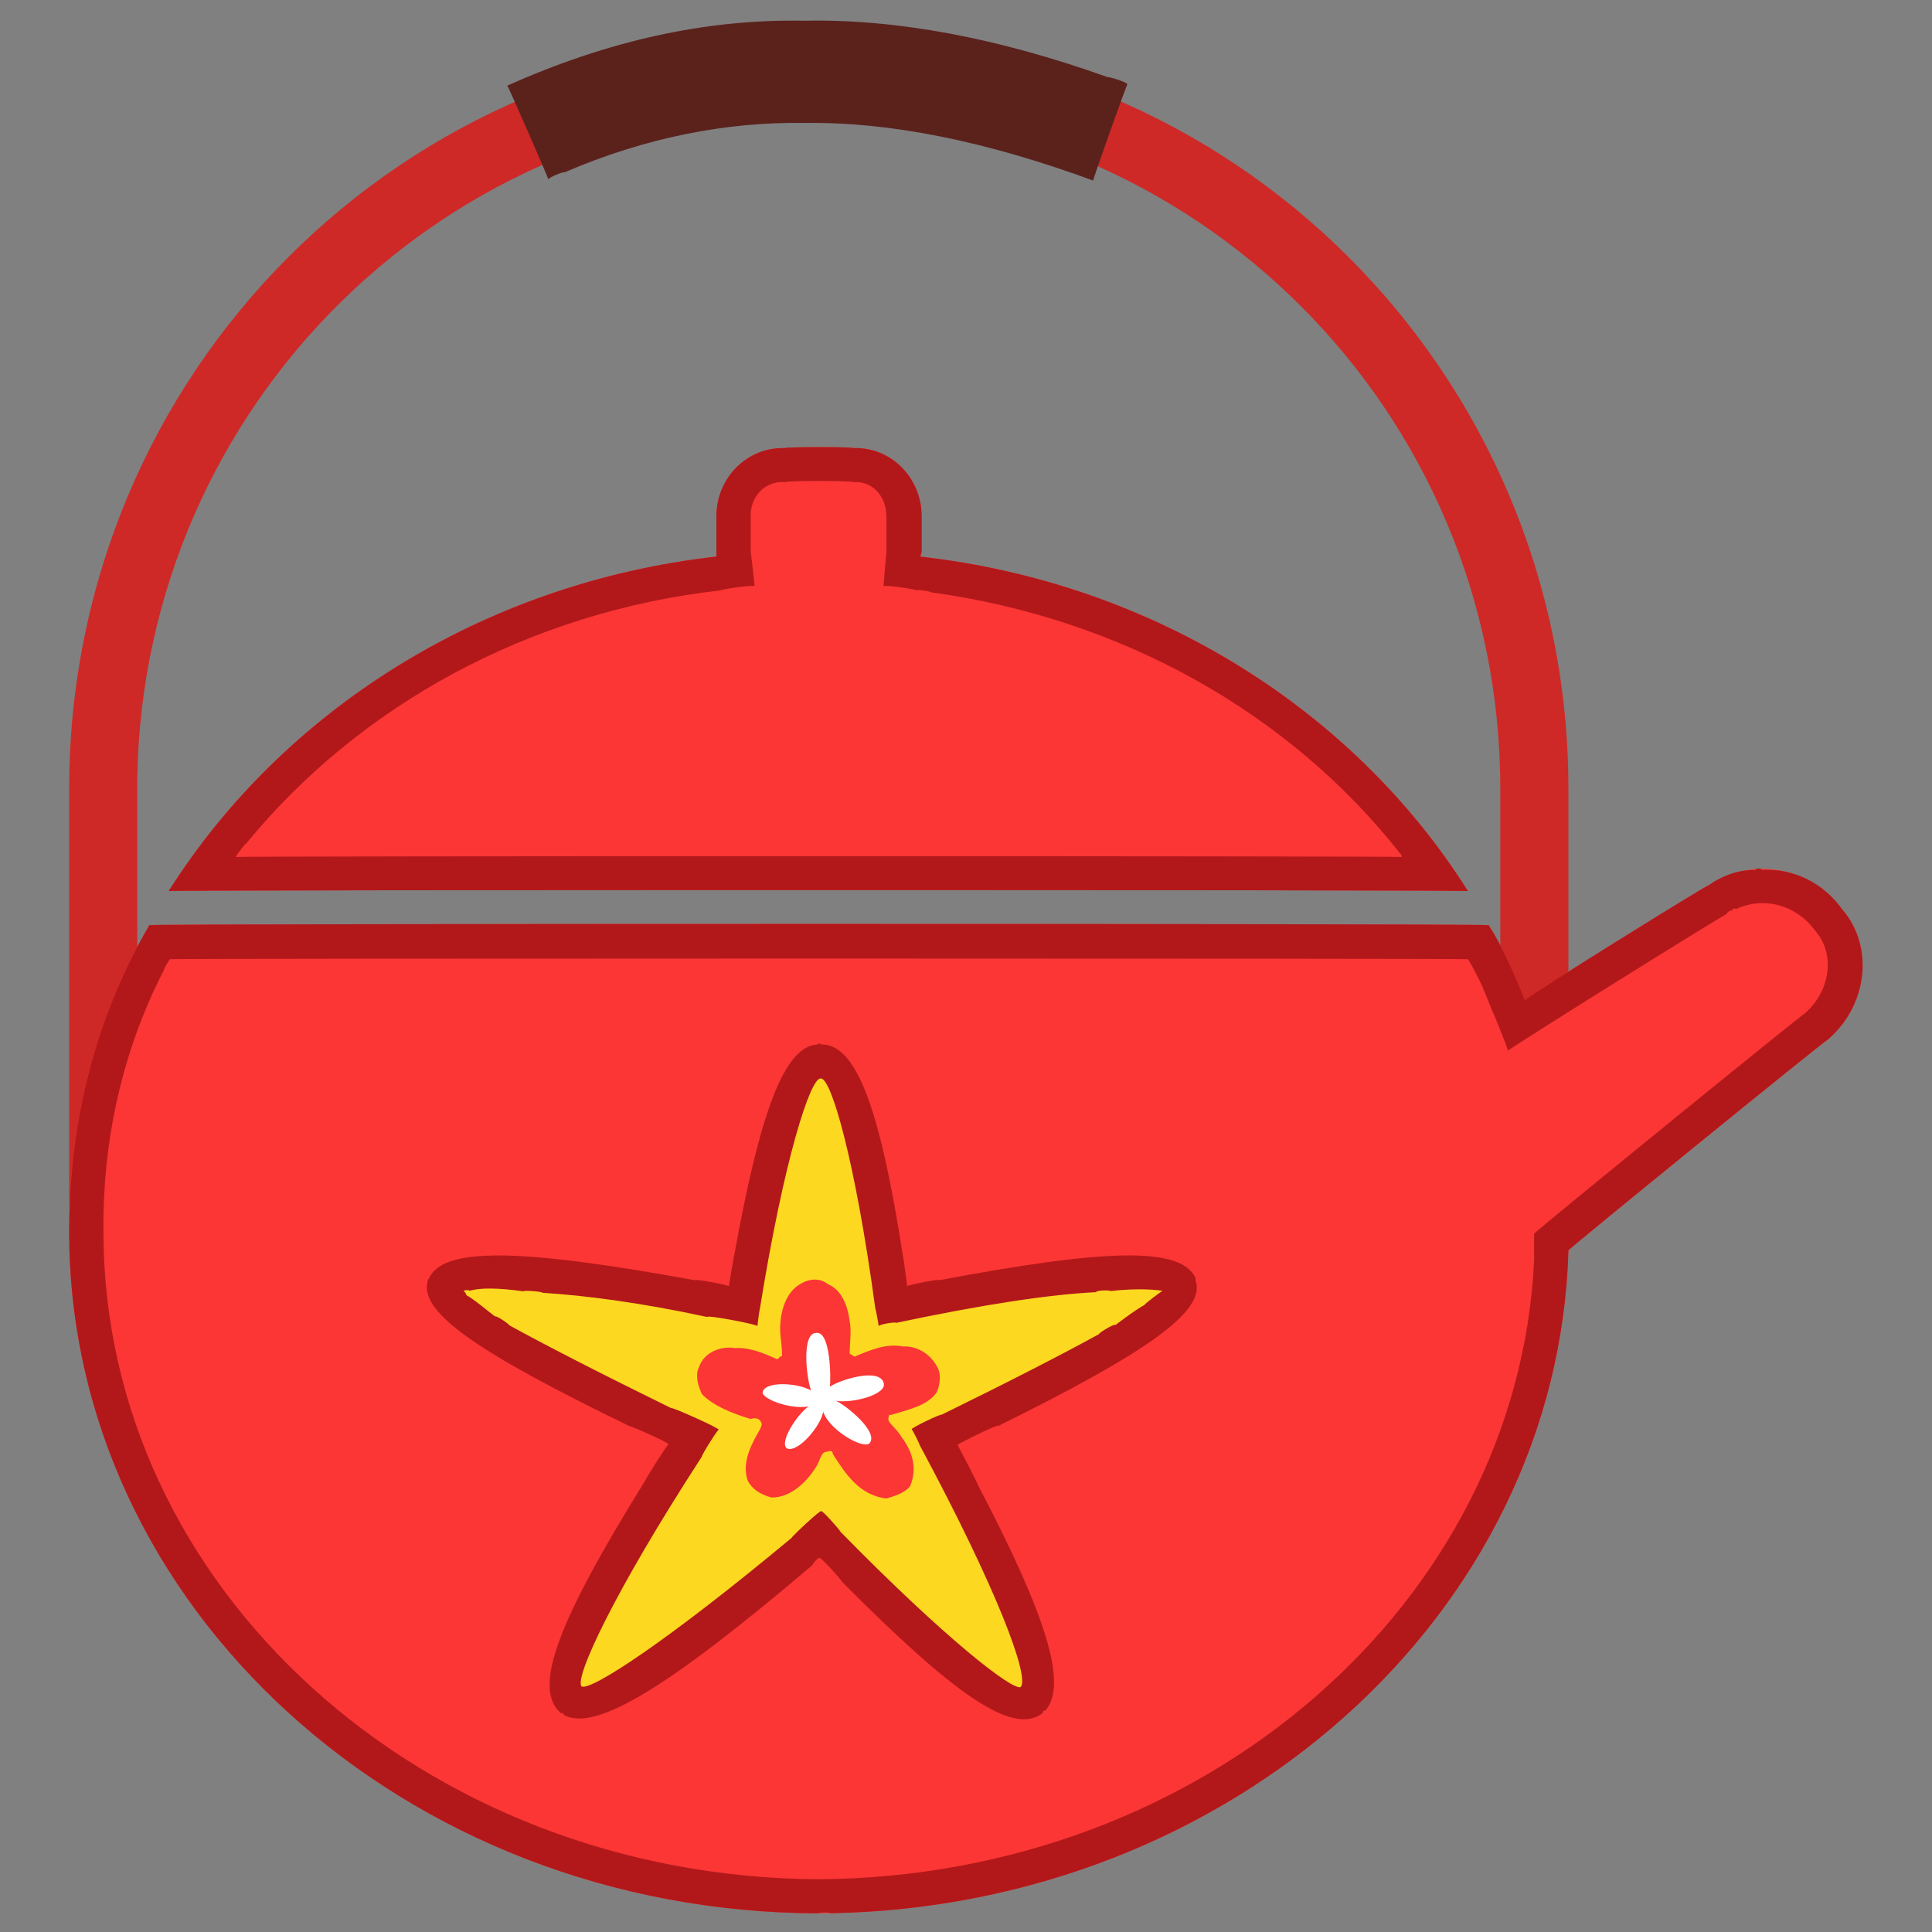 <svg xmlns="http://www.w3.org/2000/svg" version="1.1" xmlns:xlink="http://www.w3.org/1999/xlink" width="100%" height="100%" id="svgWorkerArea" viewBox="0 0 400 400" xmlns:artdraw="https://artdraw.muisca.co" style="background: white;"><rect x="0" y="0" width="400" height="400" fill="#808080" stroke="none"/><defs id="defsdoc"><pattern id="patternBool" x="0" y="0" width="10" height="10" patternUnits="userSpaceOnUse" patternTransform="rotate(35)"><circle cx="5" cy="5" r="4" style="stroke: none;fill: #ff000070;"></circle></pattern></defs><g id="fileImp-379404229" class="cosito"><path id="pathImp-709500820" fill="#CE2927" class="grouped" d="M169.422 8.116C255.222 7.702 324.722 77.202 324.722 163.324 324.722 163.002 324.722 246.502 324.722 246.713 324.722 297.102 283.722 338.102 233.022 338.427 233.022 338.102 106.022 338.102 106.022 338.427 55.422 338.102 14.322 297.102 14.322 246.713 14.322 246.502 14.322 163.002 14.322 163.324 14.322 77.202 83.522 7.702 169.422 8.116 169.422 7.702 169.422 7.702 169.422 8.116M169.422 22.226C92.422 22.002 29.822 83.702 28.422 160.897 28.422 160.502 28.422 163.002 28.422 163.324 28.422 163.002 28.422 246.502 28.422 246.713 28.422 288.602 61.922 322.702 103.922 324.289 103.922 324.102 106.022 324.102 106.022 324.317 106.022 324.102 233.022 324.102 233.022 324.317 275.222 324.102 309.722 290.102 310.622 248.752 310.622 248.402 310.622 246.502 310.622 246.713 310.622 246.502 310.622 163.002 310.622 163.324 310.622 85.002 247.422 22.002 169.422 22.226 169.422 22.002 169.422 22.002 169.422 22.226"></path><path id="pathImp-560307333" fill="#FB3635" class="grouped" d="M381.422 188.277C388.122 196.102 386.622 208.202 378.422 215.248 378.422 214.902 324.722 258.602 324.722 258.868 322.622 334.602 253.722 395.902 169.422 396.136 83.522 395.902 14.322 332.502 14.322 255.038 14.322 231.702 20.022 210.202 30.922 191.544 30.922 191.202 308.222 191.202 308.222 191.544 311.122 196.102 313.422 201.402 315.722 207.078 315.722 206.602 353.722 183.002 353.722 183.304 362.722 177.202 374.922 179.502 381.422 188.277 381.422 188.002 381.422 188.002 381.422 188.277M176.722 92.775C184.422 92.502 190.822 98.902 190.822 106.885 190.822 106.402 190.822 113.502 190.822 113.94 190.822 114.002 190.822 114.502 190.522 115.238 239.022 120.702 280.422 147.202 303.922 184.489 303.922 184.202 34.922 184.202 34.922 184.489 58.522 147.202 99.822 120.702 148.322 115.231 148.322 114.502 148.322 114.002 148.322 113.94 148.322 113.502 148.322 106.402 148.322 106.885 148.322 98.902 154.722 92.502 162.522 92.775 162.522 92.502 176.722 92.502 176.722 92.775 176.722 92.502 176.722 92.502 176.722 92.775"></path><path id="pathImp-169410713" fill="#B2181A" class="grouped" d="M381.422 188.277C388.122 196.102 386.622 208.202 378.422 215.248 378.422 214.902 324.722 258.602 324.722 258.868 322.622 333.902 255.222 394.602 172.022 396.114 172.022 395.902 169.422 395.902 169.422 396.136 83.522 395.902 14.322 332.502 14.322 255.038 14.322 231.702 20.022 210.202 30.922 191.544 30.922 191.202 308.222 191.202 308.222 191.544 311.122 196.102 313.422 201.402 315.722 207.078 315.722 206.602 353.722 183.002 353.722 183.304 356.722 181.202 360.122 180.002 363.422 180.164 363.422 179.702 364.722 179.702 364.722 180.129 371.222 179.702 377.422 182.702 381.422 188.277 381.422 188.002 381.422 188.002 381.422 188.277M358.422 188.708C358.422 188.202 357.422 189.002 357.422 189.293 357.422 189.002 312.222 217.202 312.222 217.534 312.222 217.202 309.122 209.502 309.122 209.682 307.922 206.902 307.122 204.402 305.922 202.232 305.922 202.102 303.922 198.402 303.922 198.599 303.922 198.402 35.222 198.402 35.222 198.599 35.222 198.402 33.922 200.502 33.922 200.87 25.922 216.402 21.722 233.702 21.422 251.708 21.422 251.402 21.422 254.602 21.422 255.038 21.422 328.602 87.422 388.602 169.422 389.081 249.222 388.602 314.222 331.902 317.622 260.964 317.622 260.602 317.622 258.102 317.622 258.657 317.622 258.102 317.622 255.102 317.622 255.433 317.622 255.102 373.722 209.502 373.722 209.774 378.922 205.202 380.122 197.502 375.722 192.588 371.922 187.402 365.222 185.502 359.422 188.221 359.422 187.902 358.422 188.202 358.422 188.708 358.422 188.202 358.422 188.202 358.422 188.708M176.722 92.775C184.422 92.502 190.822 98.902 190.822 106.885 190.822 106.402 190.822 113.502 190.822 113.94 190.822 114.002 190.822 114.502 190.522 115.238 239.022 120.702 280.422 147.202 303.922 184.489 303.922 184.202 34.922 184.202 34.922 184.489 58.522 147.202 99.822 120.702 148.322 115.231 148.322 114.502 148.322 114.002 148.322 113.94 148.322 113.502 148.322 106.402 148.322 106.885 148.322 98.902 154.722 92.502 162.522 92.775 162.522 92.502 176.722 92.502 176.722 92.775 176.722 92.502 176.722 92.502 176.722 92.775M176.722 99.83C176.722 99.502 162.522 99.502 162.522 99.83 158.822 99.502 155.822 102.202 155.422 106.06 155.422 105.702 155.422 106.402 155.422 106.885 155.422 106.402 155.422 114.002 155.422 114.236 155.422 114.002 156.222 121.002 156.222 121.383 156.222 121.002 149.222 122.002 149.222 122.229 109.522 126.702 74.422 146.002 50.922 174.697 50.922 174.402 48.822 177.202 48.822 177.434 48.822 177.202 290.222 177.202 290.222 177.434 290.222 177.202 290.122 176.502 290.122 177.018 267.222 147.702 232.222 128.002 192.722 122.631 192.722 122.402 189.722 122.002 189.722 122.236 189.722 122.002 182.922 121.002 182.922 121.397 182.922 121.002 183.522 114.002 183.522 114.271 183.522 114.002 183.522 113.502 183.522 113.94 183.522 113.502 183.522 106.402 183.522 106.885 183.522 102.702 180.522 99.502 176.722 99.83 176.722 99.502 176.722 99.502 176.722 99.83"></path><path id="pathImp-445443729" fill="#5B221C" class="grouped" d="M166.522 4.293C185.822 3.902 206.722 7.902 229.322 15.969 229.322 15.802 233.422 17.002 233.422 17.471 233.422 17.002 226.322 37.002 226.322 37.38 204.022 29.202 184.222 25.202 166.522 25.457 150.322 25.202 133.522 28.502 116.822 35.708 116.822 35.402 113.522 36.802 113.522 37.126 113.522 36.802 105.022 17.402 105.022 17.725 125.722 8.502 145.922 3.902 166.522 4.293 166.522 3.902 166.522 3.902 166.522 4.293"></path><path id="pathImp-474386587" fill="#FDD821" class="grouped" d="M169.922 219.763C164.522 219.402 159.422 236.402 153.822 270.425 114.222 262.702 93.722 261.102 91.922 266.149 90.222 270.402 107.522 280.702 143.522 297.543 122.422 330.102 114.022 348.102 118.322 351.958 122.722 354.902 139.822 343.602 169.922 317.777 194.922 343.702 209.522 355.202 213.522 351.958 217.822 348.102 210.922 329.902 193.422 297.543 228.722 280.702 245.522 270.402 244.322 266.149 242.922 261.502 222.922 262.702 184.922 270.425 179.922 236.402 175.022 219.402 169.922 219.763 169.922 219.402 169.922 219.402 169.922 219.763"></path><path id="pathImp-490632112" fill="#B2181A" class="grouped" d="M169.222 216.264C162.322 216.602 157.322 230.502 152.022 259.842 152.022 259.502 150.922 266.102 150.922 266.304 150.922 266.102 143.922 264.702 143.922 265.063 107.822 258.502 91.422 258.002 88.722 264.915 88.722 264.502 88.522 265.102 88.522 265.394 86.822 271.902 99.722 280.402 130.322 295.265 130.322 295.102 138.422 298.602 138.422 299.053 138.422 298.602 133.522 306.402 133.522 306.644 115.922 335.002 109.922 349.602 116.222 354.759 116.222 354.502 116.722 354.702 116.722 355.069 123.422 358.702 138.922 348.902 168.222 324.028 168.222 323.702 169.722 322.102 169.722 322.638 169.722 322.102 174.322 327.202 174.322 327.492 197.322 350.602 209.722 359.602 215.922 354.639 215.922 354.102 216.322 354.002 216.322 354.258 221.322 348.902 216.422 334.102 202.422 307.35 202.422 307.102 198.222 299.002 198.222 299.159 198.222 299.002 206.722 294.702 206.722 295.208 237.222 280.102 249.822 271.502 247.522 265.084 247.522 264.702 247.522 264.402 247.522 264.611 244.522 258.002 228.722 258.602 194.522 265.042 194.522 264.702 187.822 266.102 187.822 266.269 187.822 266.102 186.922 259.502 186.922 259.906 182.222 229.602 177.322 216.002 169.922 216.236 169.922 216.002 169.222 216.002 169.222 216.264 169.222 216.002 169.222 216.002 169.222 216.264M169.922 223.291C172.022 223.002 177.022 239.902 181.222 270.911 181.222 270.602 181.922 274.202 181.922 274.58 181.922 274.202 185.522 273.602 185.522 273.888 203.422 270.102 217.222 268.002 226.922 267.532 226.922 267.102 229.922 267.102 229.922 267.299 236.022 266.602 239.922 267.102 240.722 267.271 240.722 267.102 236.922 270.002 236.922 270.192 235.422 271.002 233.222 272.602 230.922 274.347 230.922 273.902 227.522 275.902 227.522 276.224 219.922 280.402 209.022 286.002 194.922 292.916 194.922 292.602 188.722 295.602 188.722 295.921 188.722 295.602 190.422 299.002 190.422 299.216 206.422 329.002 213.222 347.202 211.322 349.284 209.722 350.102 195.922 339.502 174.022 317.149 174.022 316.902 170.022 312.402 170.022 312.895 170.022 312.402 163.922 318.102 163.922 318.377 138.422 339.602 122.422 350.102 120.422 349.164 118.822 347.602 126.922 329.902 145.322 301.565 145.322 301.102 148.822 295.602 148.822 296.02 148.822 295.602 138.922 291.202 138.922 291.519 124.022 284.202 112.922 278.502 105.422 274.375 105.422 274.102 102.522 272.202 102.522 272.576 100.422 271.002 98.422 269.202 96.522 268.118 96.522 267.702 95.922 267.102 95.922 267.341 95.922 267.102 97.222 267.002 97.222 267.257 99.222 266.602 103.022 266.602 108.322 267.356 108.322 267.102 112.322 267.402 112.322 267.659 120.922 268.202 132.222 269.602 146.422 272.668 146.422 272.202 156.822 274.202 156.822 274.552 156.822 274.202 157.322 270.602 157.322 270.996 162.322 239.902 167.822 223.002 169.922 223.291 169.922 223.002 169.922 223.002 169.922 223.291"></path><path id="pathImp-433097769" fill="#FB3635" class="grouped" d="M175.922 273.592C176.322 275.602 175.922 277.702 175.922 280.315 176.322 280.402 176.422 280.602 176.922 280.88 180.222 279.502 183.422 278.102 186.922 278.763 189.922 278.602 192.922 280.402 194.322 283.589 194.722 284.602 194.722 286.602 193.922 288.266 192.022 291.102 187.822 291.902 184.422 292.958 184.022 292.702 183.922 293.402 183.922 294.016 184.422 295.102 185.822 296.002 186.722 297.628 188.822 300.402 190.022 303.902 188.422 307.71 187.422 309.002 185.422 309.702 183.522 310.249 177.922 309.602 175.022 305.102 172.422 301.029 172.422 300.202 171.722 300.402 171.222 300.556 170.022 300.602 169.922 301.902 169.222 303.272 167.422 306.402 163.922 310.102 159.722 310.045 157.422 309.402 155.822 308.402 154.822 306.602 153.422 302.602 155.822 298.602 157.422 295.794 157.722 295.102 157.722 294.702 157.722 294.877 157.422 293.502 156.222 293.502 155.422 293.79 151.522 292.602 147.722 291.102 145.322 288.633 144.422 286.702 143.922 284.602 144.722 283.046 145.722 280.002 149.222 278.602 152.222 279.109 155.022 278.902 158.022 280.102 160.922 281.423 161.422 281.102 161.522 280.702 161.922 280.802 161.922 278.502 161.522 276.702 161.522 275.151 161.522 271.502 162.722 267.602 165.522 265.952 167.422 264.702 169.722 264.502 171.422 265.888 174.322 267.102 175.522 270.402 175.922 273.585"></path><path id="pathImp-449234530" fill="#FFFFFF" class="grouped" d="M167.922 287.878C166.922 285.202 165.922 275.902 169.022 275.962 172.022 275.602 172.022 285.602 171.822 287.095 174.022 285.602 181.922 283.202 182.922 286.213 183.922 288.602 176.722 290.602 173.022 290.023 174.722 290.602 182.322 296.602 179.922 298.905 178.422 299.902 171.722 296.102 170.422 292.267 170.022 295.102 165.222 300.902 162.922 299.872 161.222 298.602 165.222 292.602 167.422 291.187 163.322 291.902 157.422 289.402 157.922 288.168 158.422 286.002 164.922 286.202 167.922 287.878"></path></g></svg>